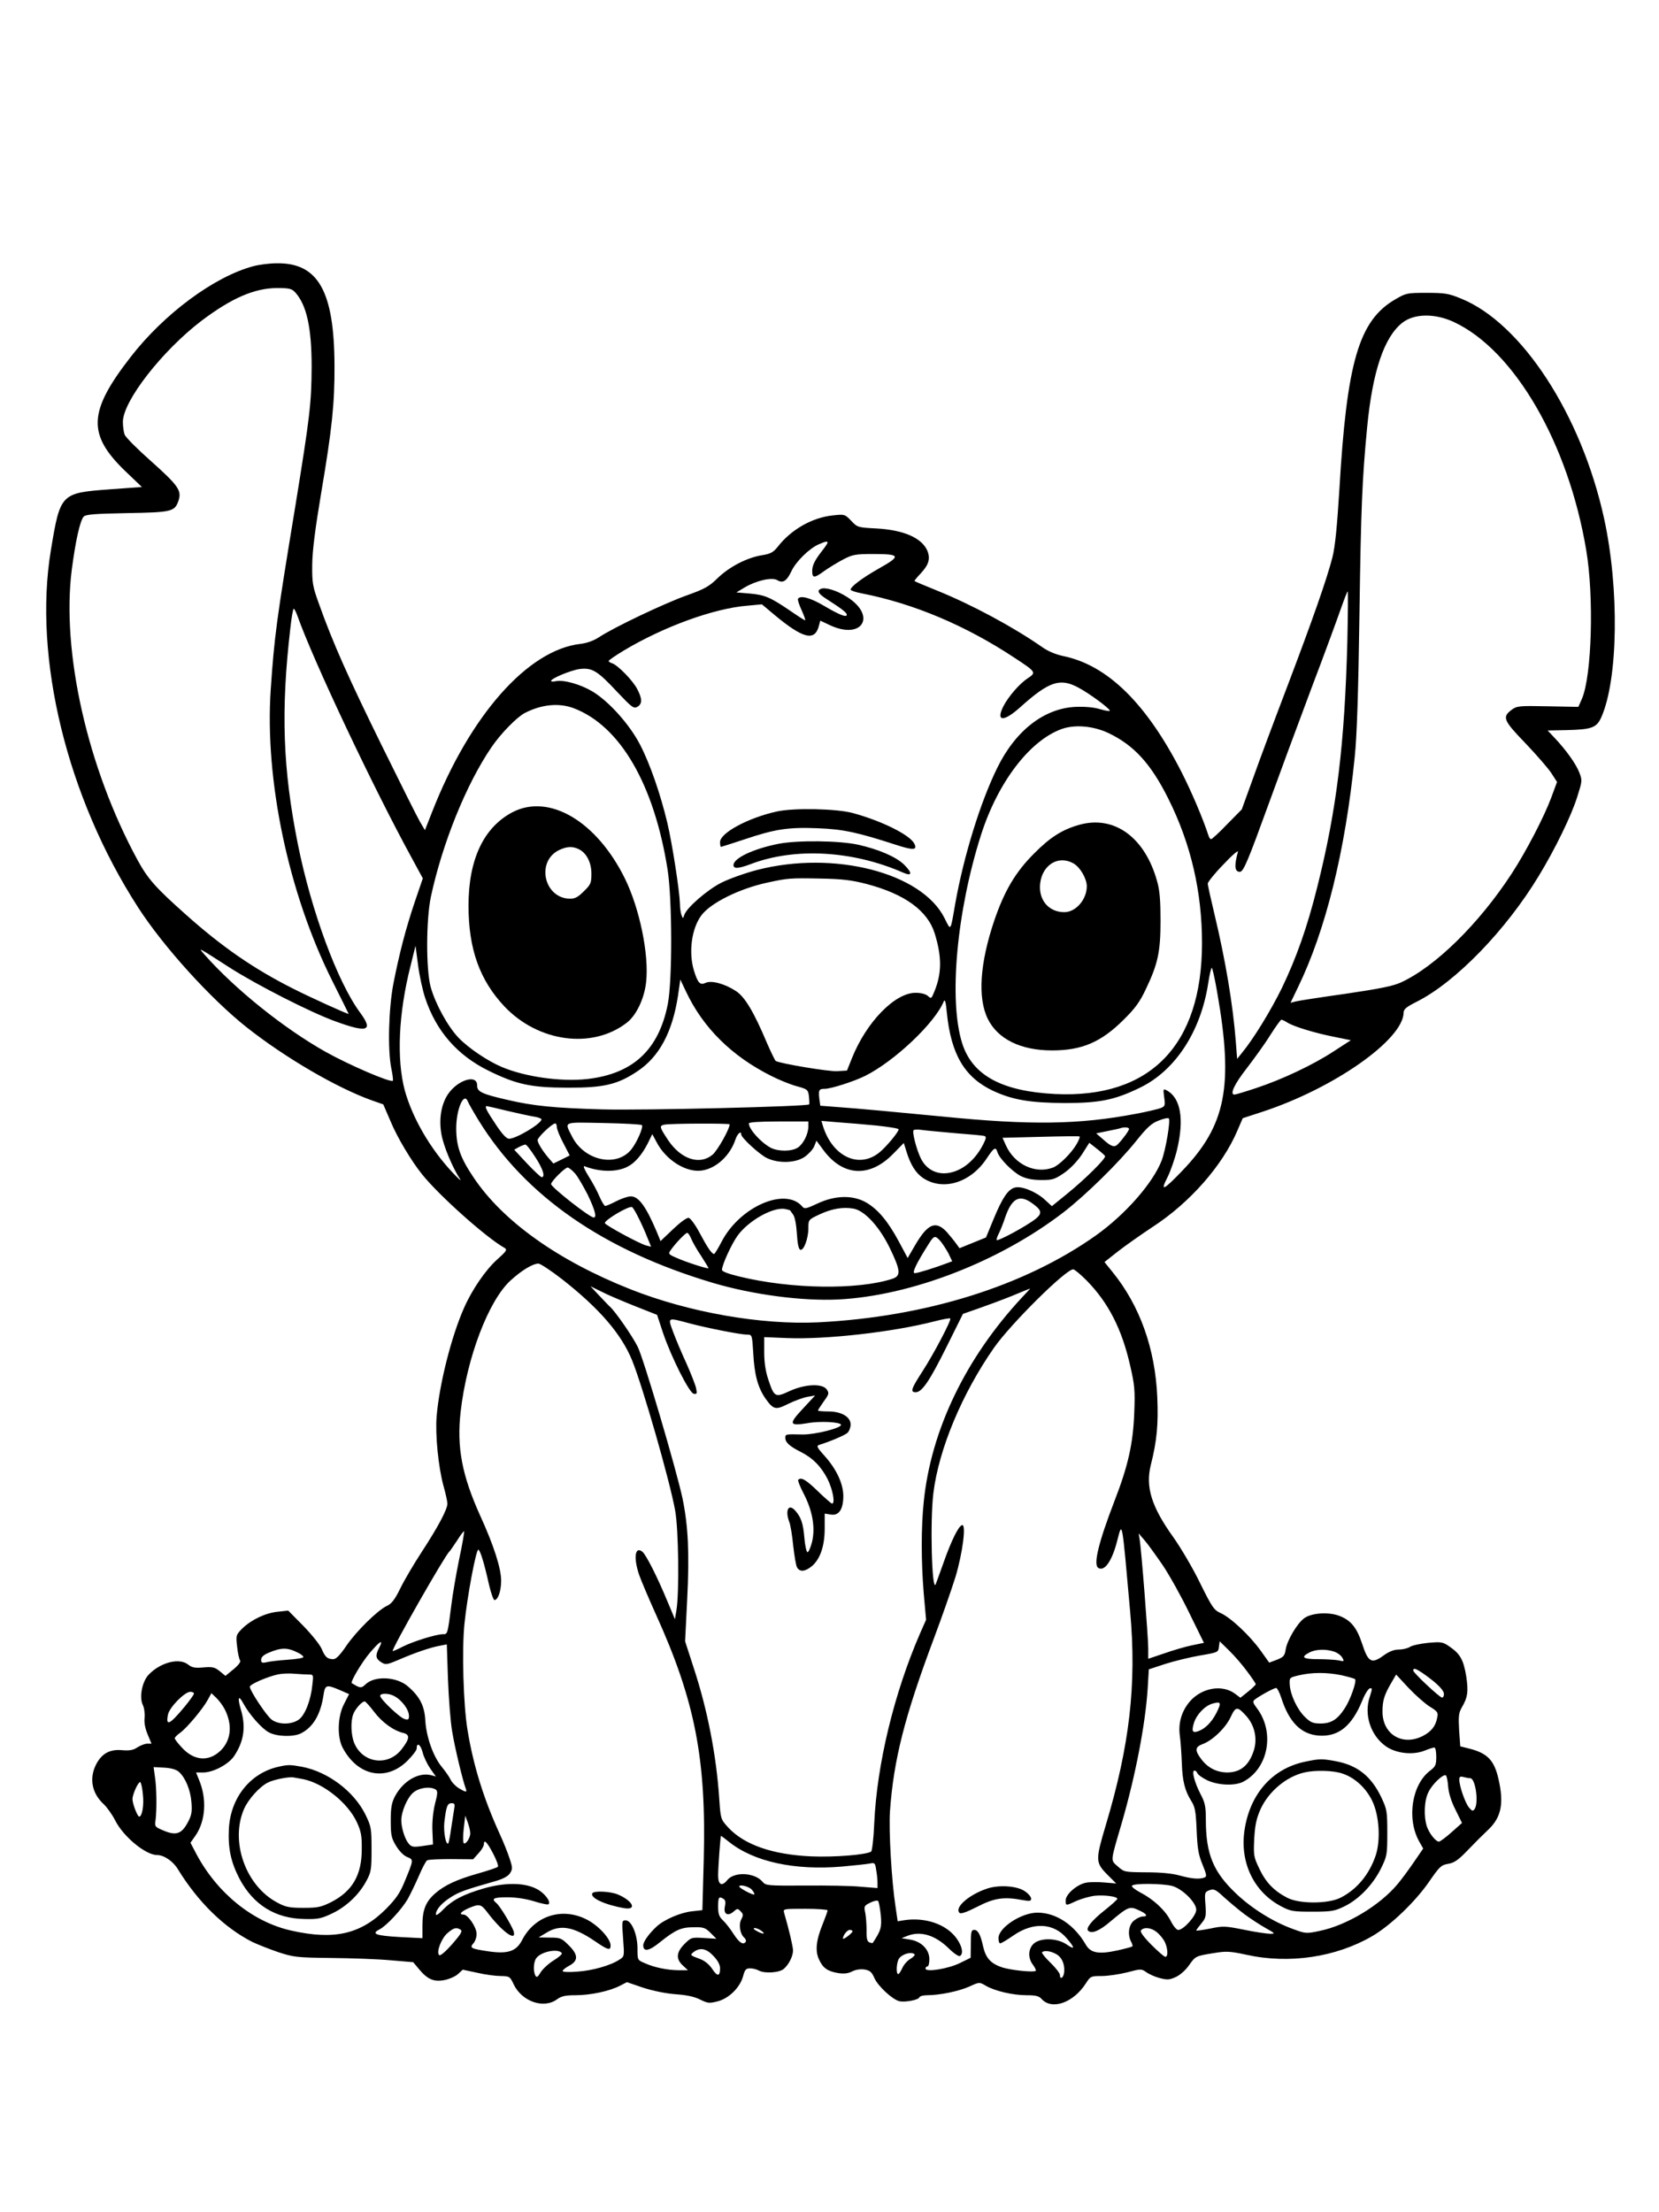 <?xml version="1.0" standalone="no"?>
<!DOCTYPE svg PUBLIC "-//W3C//DTD SVG 20010904//EN"
 "http://www.w3.org/TR/2001/REC-SVG-20010904/DTD/svg10.dtd">
<svg version="1.0" xmlns="http://www.w3.org/2000/svg"
 width="864pt" height="1152pt" viewBox="0 0 864 1152"
 preserveAspectRatio="xMidYMid meet">

<g transform="translate(0,1152) scale(0.1,-0.1)"
fill="#000000" stroke="none">
<path d="M1320 10134 c-204 -54 -467 -249 -642 -476 -218 -281 -223 -400 -28
-589 l89 -85 -165 -12 c-258 -19 -260 -21 -309 -317 -93 -561 84 -1287 454
-1860 133 -206 378 -476 566 -625 199 -157 467 -314 651 -380 l60 -21 38 -88
c34 -83 109 -208 164 -276 87 -109 334 -330 429 -383 16 -10 12 -16 -39 -62
-59 -53 -129 -155 -171 -250 -67 -151 -129 -399 -143 -565 -8 -96 9 -266 36
-364 11 -39 20 -80 20 -91 0 -30 -49 -122 -134 -252 -41 -63 -92 -149 -112
-191 -28 -57 -45 -79 -70 -90 -49 -24 -157 -130 -210 -207 -33 -49 -54 -70
-68 -70 -31 0 -43 11 -61 54 -9 21 -52 75 -95 119 l-79 80 -54 -6 c-64 -6
-139 -42 -186 -88 -32 -33 -33 -35 -26 -94 3 -33 11 -65 15 -71 6 -6 -6 -23
-33 -46 l-43 -35 -29 24 c-26 21 -38 24 -85 20 -44 -4 -60 -1 -79 14 -46 38
-144 13 -206 -51 -35 -36 -51 -119 -31 -159 7 -14 11 -44 9 -66 -3 -26 3 -56
16 -87 l20 -48 -22 0 c-12 0 -35 -9 -51 -19 -22 -15 -41 -18 -80 -15 -64 6
-106 -17 -136 -75 -36 -72 -22 -149 40 -206 17 -16 45 -55 60 -85 43 -85 159
-180 218 -180 36 0 83 -32 108 -73 106 -173 243 -306 389 -380 28 -13 88 -37
135 -53 80 -26 96 -28 275 -30 105 -1 243 -6 309 -12 l118 -10 30 -36 c44 -53
77 -68 133 -57 25 5 57 19 70 31 l25 23 75 -16 c42 -10 97 -17 123 -17 45 -1
48 -2 67 -43 43 -90 156 -129 225 -79 23 17 43 22 97 22 78 0 177 21 231 49
l37 19 85 -29 c53 -17 118 -30 170 -34 58 -4 98 -13 127 -28 39 -19 47 -20 90
-9 59 15 117 72 133 131 9 34 15 41 36 41 14 0 35 -5 47 -12 31 -16 107 -11
130 10 26 23 47 66 47 95 0 20 -21 109 -46 195 -6 22 -6 22 110 22 64 0 116
-4 116 -8 0 -5 -11 -35 -24 -68 -36 -87 -42 -144 -20 -189 20 -44 45 -61 101
-70 29 -4 50 -2 71 9 18 9 42 13 64 10 29 -5 38 -13 52 -45 19 -42 92 -110
129 -120 29 -7 100 6 105 20 2 6 20 11 40 11 67 0 166 21 220 45 52 24 53 24
85 5 47 -28 142 -50 213 -50 48 0 65 -4 79 -20 54 -59 166 -19 231 83 23 36
26 37 82 37 32 0 92 9 132 19 72 19 74 19 100 1 15 -11 47 -25 71 -31 39 -10
50 -9 83 6 22 10 53 38 69 62 34 47 32 47 132 63 62 10 81 9 165 -9 224 -50
468 -13 657 97 96 56 225 180 297 285 53 77 62 85 97 91 31 5 52 19 92 60 68
70 72 74 122 122 64 63 78 135 49 260 -22 97 -57 134 -151 158 l-48 12 -6 85
c-4 70 -2 89 13 116 32 53 36 85 24 164 -14 85 -31 116 -86 154 -36 25 -43 26
-112 20 -40 -4 -83 -13 -95 -21 -12 -8 -39 -14 -59 -14 -24 0 -50 -10 -80 -32
-61 -44 -79 -34 -110 62 -28 85 -59 123 -120 146 -56 21 -144 15 -182 -13 -36
-26 -88 -114 -96 -161 -5 -34 -11 -41 -46 -55 l-40 -15 -45 63 c-56 78 -156
172 -208 195 -35 16 -44 29 -107 156 -37 77 -100 183 -138 237 -115 160 -147
263 -119 377 32 126 40 212 34 355 -11 253 -91 476 -233 651 l-42 52 71 56
c40 31 121 88 180 127 194 126 364 320 441 501 l28 65 101 33 c373 122 735
376 737 517 0 18 15 30 69 57 202 102 464 372 635 655 84 138 170 314 200 411
26 82 27 86 11 127 -17 45 -71 120 -131 183 l-34 36 97 2 c133 3 158 12 183
68 87 198 94 667 14 1034 -118 540 -430 1019 -747 1146 -63 26 -84 29 -177 29
-101 0 -107 -1 -162 -33 -191 -110 -254 -324 -293 -997 -12 -193 -22 -292 -36
-348 -30 -116 -103 -324 -237 -677 -66 -173 -146 -387 -177 -475 l-58 -160
-76 -77 c-41 -43 -79 -78 -84 -78 -4 0 -10 8 -13 18 -29 89 -88 228 -141 332
-182 356 -384 555 -613 603 -43 9 -83 26 -115 49 -148 103 -363 219 -546 293
-62 25 -114 47 -116 49 -2 2 13 20 32 40 42 45 51 76 35 117 -28 67 -122 109
-265 117 -98 5 -100 6 -132 40 -33 34 -34 35 -96 28 -107 -11 -218 -74 -288
-165 -22 -27 -36 -35 -79 -42 -78 -12 -171 -60 -232 -119 -46 -45 -68 -57
-163 -91 -115 -41 -378 -166 -455 -217 -29 -19 -64 -31 -97 -35 -274 -31 -576
-372 -773 -876 l-37 -94 -26 44 c-14 24 -104 204 -200 399 -172 350 -253 531
-325 733 -34 94 -37 110 -36 207 1 74 15 184 47 375 56 330 70 465 69 660 -1
389 -85 537 -301 534 -36 0 -91 -7 -121 -15z m217 -136 c60 -66 86 -184 86
-388 -1 -190 -9 -258 -84 -720 -100 -607 -110 -682 -129 -960 -32 -472 92
-1061 320 -1517 48 -95 86 -173 86 -173 -10 0 -197 85 -288 131 -205 103 -372
218 -563 389 -155 138 -195 183 -249 282 -260 478 -397 1084 -342 1513 20 152
43 254 62 275 11 11 57 15 226 18 236 4 248 8 268 66 17 52 -2 78 -145 206
-70 62 -131 123 -136 137 -5 13 -9 43 -9 66 0 108 205 371 410 527 155 117
274 169 391 170 66 0 78 -3 96 -22z m6035 -155 c316 -148 596 -632 689 -1188
41 -243 29 -653 -22 -773 l-19 -43 -159 3 c-149 3 -161 2 -188 -18 -51 -38
-44 -55 72 -175 58 -61 119 -131 135 -156 l29 -45 -30 -81 c-37 -100 -131
-281 -206 -396 -170 -261 -398 -485 -577 -567 -41 -19 -112 -33 -288 -59 -128
-18 -245 -36 -260 -40 l-27 -7 38 79 c145 298 247 710 296 1198 12 112 19 338
25 750 8 554 14 698 40 970 28 290 88 469 183 544 62 49 170 50 269 4z m-3262
-1149 c0 -3 -13 -23 -29 -43 -38 -49 -51 -75 -51 -104 0 -38 10 -39 59 -3 25
18 71 46 101 62 50 26 64 29 157 29 143 0 147 -10 31 -75 -88 -50 -148 -95
-148 -111 0 -4 26 -13 58 -19 271 -53 543 -168 798 -337 111 -73 112 -75 65
-106 -42 -28 -99 -94 -125 -144 -41 -81 0 -84 86 -7 150 135 208 155 303 104
57 -30 164 -109 165 -121 0 -4 -23 0 -51 8 -32 10 -79 14 -128 12 -164 -8
-313 -124 -408 -319 -88 -179 -174 -459 -218 -705 -26 -150 -22 -144 -56 -76
-118 236 -574 354 -975 251 -62 -16 -146 -46 -186 -66 -74 -37 -182 -131 -194
-168 -7 -21 -7 -21 -15 -1 -4 11 -8 38 -8 60 -2 66 -40 313 -66 422 -36 150
-90 306 -142 406 -54 104 -161 224 -247 276 -62 37 -149 62 -190 54 -14 -3
-26 -3 -26 1 0 13 101 55 148 62 66 8 93 -8 199 -122 73 -77 83 -85 102 -75
26 15 27 41 0 92 -22 44 -101 125 -131 135 -10 3 -18 8 -18 12 0 4 35 28 78
54 207 124 469 220 645 234 l75 7 63 -53 c151 -126 213 -142 234 -58 l7 26 51
-24 c168 -78 244 49 89 147 -53 34 -112 52 -136 43 -23 -9 -15 -25 25 -51 81
-52 109 -73 109 -84 0 -16 -37 -2 -120 47 -69 41 -122 55 -134 36 -3 -5 6 -32
19 -60 13 -29 21 -52 18 -52 -4 0 -38 22 -77 49 -103 70 -132 83 -210 90 l-71
6 45 27 c62 36 141 53 168 37 29 -18 49 -5 73 45 23 51 94 120 142 141 36 16
47 18 47 9z m2707 -511 c-14 -536 -55 -878 -157 -1283 -52 -209 -109 -369
-184 -525 -58 -118 -147 -264 -209 -339 l-24 -30 -7 90 c-15 193 -53 420 -111
663 -19 79 -35 151 -35 160 1 9 37 54 82 100 44 47 78 76 75 65 -20 -73 -17
-104 10 -104 19 0 42 56 151 356 50 138 149 406 220 595 72 189 142 381 158
427 16 45 30 82 33 82 2 0 1 -116 -2 -257z m-5468 130 c82 -232 396 -897 596
-1262 l57 -105 -41 -120 c-48 -142 -81 -270 -112 -427 -25 -130 -31 -343 -11
-443 7 -33 10 -61 8 -64 -12 -11 -230 83 -351 151 -217 122 -471 326 -630 506
-35 40 -38 41 130 -67 142 -91 423 -234 550 -280 169 -62 201 -51 131 44 -118
159 -255 530 -325 879 -78 391 -89 692 -39 1123 6 56 14 102 18 102 3 0 12
-17 19 -37z m1439 -481 c242 -92 419 -397 489 -842 24 -155 25 -574 1 -698
-47 -239 -181 -364 -420 -391 -136 -15 -321 11 -443 62 -74 31 -174 98 -227
153 -56 59 -120 175 -145 264 -25 92 -24 351 1 470 60 279 184 586 315 778 48
71 132 157 174 179 87 45 178 54 255 25z m2784 -129 c133 -63 222 -160 313
-343 117 -234 175 -484 175 -751 0 -532 -270 -810 -765 -786 -277 14 -431 97
-484 264 -71 224 -29 688 99 1088 88 273 253 489 420 549 68 24 163 16 242
-21z m-1260 -786 c199 -52 319 -139 356 -258 38 -123 37 -210 -3 -305 -14 -35
-16 -36 -33 -20 -12 10 -36 16 -64 16 -108 0 -256 -153 -331 -340 l-26 -65
-51 -3 c-44 -3 -298 40 -320 53 -4 3 -24 44 -45 92 -69 164 -116 242 -162 272
-58 38 -127 57 -158 43 -29 -14 -41 -1 -61 64 -29 96 -12 221 40 289 49 64
198 138 343 169 105 23 119 24 273 21 115 -2 165 -8 242 -28z m-2297 -596 c57
-171 167 -297 330 -377 144 -71 222 -88 410 -88 188 -1 261 16 364 85 115 76
183 205 212 394 l12 84 29 -61 c89 -190 239 -338 445 -441 39 -20 98 -44 131
-53 58 -16 60 -18 65 -53 2 -20 3 -39 1 -42 -6 -11 -863 -32 -1079 -26 -246 7
-358 18 -490 49 -136 31 -161 43 -160 76 0 60 -101 29 -152 -46 -36 -54 -48
-131 -34 -209 11 -62 58 -174 97 -233 9 -14 -9 2 -40 35 -116 124 -208 283
-248 427 -43 162 -33 400 30 648 l26 105 13 -99 c7 -55 24 -134 38 -175z
m4124 32 c86 -490 46 -693 -183 -931 -98 -102 -115 -109 -76 -33 17 34 39 98
50 144 38 160 19 270 -54 309 -18 10 -19 7 -13 -36 6 -44 5 -47 -20 -57 -15
-5 -72 -19 -127 -29 -298 -57 -551 -60 -1011 -14 -228 22 -440 42 -542 49
l-91 7 -5 36 c-5 46 -2 52 28 52 33 0 151 38 210 67 154 77 364 276 410 388 6
14 11 -2 16 -58 22 -219 93 -338 242 -408 102 -47 192 -62 372 -63 180 0 258
15 390 79 184 88 318 291 357 543 7 45 15 82 19 82 3 0 16 -57 28 -127z m364
-157 c32 -21 143 -55 244 -75 l88 -18 -88 -57 c-108 -71 -269 -147 -405 -192
-57 -19 -107 -34 -113 -34 -26 0 -1 54 64 137 39 51 95 128 122 172 28 44 54
80 58 81 4 0 18 -6 30 -14z m-4266 -413 c4 -10 29 -54 56 -98 243 -394 651
-676 1218 -845 209 -62 466 -96 654 -87 380 19 842 198 1175 455 115 89 286
257 376 369 59 74 82 94 119 108 25 10 48 15 52 11 10 -10 -16 -164 -37 -219
-45 -117 -189 -281 -342 -390 -372 -264 -887 -425 -1448 -453 -297 -14 -673
52 -976 172 -377 149 -666 355 -818 583 -68 101 -89 160 -90 251 -1 102 40
198 61 143z m206 -48 c56 -13 119 -27 140 -30 20 -3 37 -10 37 -14 0 -22 -132
-101 -169 -101 -13 0 -36 24 -70 76 -47 70 -59 94 -46 94 3 0 51 -11 108 -25z
m700 -74 c9 -9 -25 -88 -54 -125 -76 -97 -245 -61 -309 64 -41 82 -54 76 162
72 106 -2 196 -7 201 -11z m867 -6 c0 -40 -26 -92 -55 -111 -32 -21 -102 -21
-141 -1 -52 28 -114 97 -114 127 0 6 55 10 155 10 l155 0 0 -25z m353 4 c64
-7 117 -15 117 -20 0 -14 -65 -92 -101 -121 -107 -86 -245 -20 -294 141 l-7
24 83 -7 c46 -3 137 -11 202 -17z m-1663 -8 c0 -11 15 -49 34 -84 l33 -64 -42
-21 -43 -21 -19 22 c-34 38 -63 84 -63 100 0 15 76 87 92 87 4 0 8 -9 8 -19z
m900 14 c0 -24 -63 -136 -89 -158 -67 -56 -164 -24 -231 75 -45 68 -47 75 -22
81 24 7 342 8 342 2z m2080 -24 c0 -8 -33 -54 -57 -78 -18 -20 -35 -15 -76 22
l-38 33 58 12 c32 6 63 13 68 15 20 7 45 5 45 -4z m-905 -22 c77 -6 146 -12
153 -15 9 -3 8 -13 -8 -44 -47 -92 -125 -149 -203 -150 -52 0 -95 27 -120 75
-23 45 -48 141 -39 150 4 3 22 4 42 1 19 -3 98 -10 175 -17z m-1115 -6 c0 -18
98 -107 135 -124 62 -29 150 -25 196 7 20 14 43 39 49 54 l12 30 37 -50 c101
-136 240 -144 362 -19 l56 57 13 -42 c21 -70 49 -115 88 -141 105 -69 250 -23
333 106 36 54 45 59 54 28 11 -33 75 -98 119 -122 30 -15 59 -21 107 -22 61 0
71 3 121 37 34 24 68 60 93 97 l38 60 38 -30 c22 -17 41 -34 44 -39 7 -11
-105 -122 -203 -201 l-74 -60 -37 34 c-46 42 -121 72 -155 63 -36 -9 -65 -52
-111 -163 l-40 -97 -69 -28 -69 -28 -16 22 c-9 13 -31 40 -49 61 -58 63 -100
46 -166 -67 l-39 -67 -46 86 c-57 106 -108 166 -168 202 -70 41 -163 39 -255
-4 -58 -27 -68 -30 -79 -17 -87 105 -326 1 -421 -182 -18 -35 -36 -64 -39 -64
-12 0 -34 32 -75 109 -22 42 -48 77 -57 79 -10 2 -43 -22 -82 -59 l-65 -62
-20 49 c-56 132 -94 184 -135 184 -14 0 -48 -11 -75 -25 -27 -14 -53 -25 -58
-25 -5 0 -18 22 -30 49 -11 27 -37 75 -57 106 -21 34 -30 55 -21 52 79 -31
169 -32 225 -2 38 19 75 63 104 120 l24 49 21 -39 c49 -97 158 -164 240 -150
74 12 145 79 172 161 10 30 30 48 30 27z m1747 -51 c-28 -48 -91 -110 -123
-122 -92 -35 -200 16 -245 115 l-18 40 197 5 c108 3 200 4 204 2 4 -1 -3 -19
-15 -40z m-2819 -68 c40 -61 53 -104 33 -104 -5 0 -39 32 -76 71 l-67 72 23
13 c13 7 29 13 35 14 6 0 29 -30 52 -66z m208 -86 c15 -18 44 -69 66 -112 37
-78 47 -116 30 -116 -21 0 -222 158 -222 174 0 14 72 86 86 86 7 0 25 -15 40
-32z m2374 -150 c55 -38 60 -55 25 -84 -47 -38 -205 -123 -205 -111 0 7 6 24
14 38 7 15 21 49 30 77 34 100 73 123 136 80z m-2045 -79 c14 -27 34 -72 45
-100 l21 -51 -25 6 c-33 8 -216 107 -216 117 0 17 127 92 142 83 5 -3 20 -28
33 -55z m790 38 c1 -1 7 -11 15 -21 9 -11 17 -51 20 -99 3 -52 9 -82 18 -85
18 -6 42 59 42 112 0 44 0 45 58 72 64 30 122 40 178 30 58 -11 135 -95 189
-207 55 -114 58 -143 13 -158 -180 -59 -527 -54 -795 11 -59 14 -93 27 -93 35
0 26 49 133 81 178 57 79 187 152 249 139 14 -3 25 -6 25 -7z m-515 -148 c7
-17 30 -58 52 -90 21 -33 38 -61 38 -63 0 -6 -119 32 -167 54 -42 18 -44 21
-30 40 24 35 77 90 86 90 5 0 14 -14 21 -31z m1297 -11 c11 -13 30 -42 42 -64
l20 -42 -27 -10 c-63 -24 -153 -52 -168 -52 -16 0 7 49 73 153 27 43 33 45 60
15z m-1969 -200 c195 -153 308 -285 364 -422 55 -135 196 -626 224 -781 18
-97 22 -427 7 -519 l-8 -48 -39 93 c-53 128 -111 242 -130 258 -39 32 -48 -31
-17 -121 11 -31 50 -123 87 -205 204 -450 263 -754 249 -1279 l-7 -261 -54 -6
c-59 -6 -145 -43 -184 -79 -40 -37 -70 -79 -70 -98 0 -36 31 -30 87 16 80 64
110 78 175 78 51 1 61 -2 88 -29 l31 -31 -66 4 c-63 4 -66 3 -100 -31 -43 -43
-46 -78 -9 -112 l27 -25 -49 0 c-59 1 -125 14 -176 37 -38 16 -38 16 -38 76 0
74 -31 147 -62 147 -19 0 -20 -4 -13 -94 7 -93 7 -94 -18 -110 -46 -31 -142
-58 -219 -63 -45 -4 -78 -2 -78 3 0 5 16 18 35 28 48 26 47 57 -4 107 -36 36
-43 39 -97 39 l-59 1 40 24 c72 45 141 33 254 -44 67 -46 81 -50 81 -22 0 35
-63 104 -124 135 -128 66 -272 20 -337 -107 -30 -58 -73 -73 -172 -59 -95 14
-103 18 -81 43 9 10 17 33 16 50 -1 34 -45 99 -68 99 -26 0 -14 15 26 33 56
24 65 22 97 -20 76 -101 155 -159 138 -100 -10 30 -71 132 -90 147 -28 23 -15
30 57 30 46 0 97 -8 140 -21 38 -12 72 -19 75 -15 14 13 -22 59 -61 79 -64 34
-166 35 -277 3 -106 -31 -163 -60 -214 -113 -20 -21 -35 -30 -35 -22 0 25 31
60 79 90 42 27 73 38 234 84 38 11 63 25 73 40 14 22 14 29 -2 77 -9 28 -32
86 -51 127 -84 184 -137 354 -168 541 -22 132 -30 420 -16 555 14 139 60 385
72 385 9 0 30 -66 56 -183 10 -43 23 -79 28 -79 18 -1 35 46 35 101 0 64 -39
185 -109 338 -95 210 -123 357 -102 541 32 281 145 579 260 684 57 52 114 87
145 88 10 0 66 -37 124 -82z m2731 -6 c114 -116 184 -254 227 -444 23 -100 26
-128 21 -248 -6 -157 -32 -274 -102 -454 -85 -221 -112 -334 -85 -351 33 -20
73 38 100 148 25 96 23 107 66 -378 34 -376 -3 -695 -127 -1109 -54 -181 -54
-195 6 -256 l48 -48 -61 5 c-33 3 -76 3 -96 -1 -47 -9 -106 -60 -106 -92 0
-29 0 -29 58 -2 26 11 68 23 94 26 50 5 118 -4 117 -16 0 -4 -31 -32 -69 -62
-65 -52 -96 -91 -83 -104 18 -18 59 -1 116 48 92 77 100 81 147 59 43 -19 51
-33 21 -33 -10 0 -30 -9 -45 -21 -28 -22 -35 -73 -15 -111 6 -11 9 -22 6 -24
-2 -2 -38 -12 -79 -21 -97 -21 -138 -13 -163 30 -60 104 -155 167 -252 167
-84 0 -203 -78 -203 -133 0 -15 4 -27 9 -27 5 0 37 19 70 42 102 70 208 65
276 -15 45 -52 44 -63 -1 -32 -50 34 -137 35 -171 3 -29 -27 -30 -76 -3 -110
10 -14 17 -28 14 -31 -10 -9 -128 3 -175 18 -59 20 -85 48 -99 109 -13 61 -27
86 -45 86 -17 0 -19 -5 -19 -85 l-1 -60 -55 -27 c-60 -30 -180 -50 -180 -29 0
6 5 11 10 11 6 0 10 17 10 38 0 51 -43 93 -102 102 l-43 7 28 11 c69 29 147 6
219 -65 25 -25 51 -42 57 -39 20 12 12 52 -18 93 -54 74 -165 111 -276 93
l-30 -5 -11 75 c-21 136 -36 400 -29 499 19 267 76 492 229 900 42 112 92 255
112 319 38 127 57 278 34 270 -19 -6 -56 -82 -96 -195 -19 -54 -38 -105 -41
-113 -20 -46 -30 330 -12 475 28 228 149 518 316 757 87 124 372 407 412 408
7 0 38 -26 70 -58z m-2356 -132 l119 -47 31 -94 c44 -129 137 -313 160 -317
17 -3 18 1 12 30 -4 18 -27 76 -50 128 -24 52 -55 125 -69 163 -29 79 -32 77
84 46 94 -25 267 -59 301 -59 26 0 26 -1 32 -97 6 -113 24 -178 63 -235 42
-59 53 -62 120 -28 33 16 77 32 99 36 l40 7 -63 -68 c-76 -81 -73 -92 24 -76
65 12 174 6 174 -9 0 -17 -136 -51 -200 -50 -91 2 -90 2 -90 -18 0 -23 22 -43
77 -71 66 -33 109 -77 143 -143 27 -55 41 -128 23 -128 -3 0 -37 29 -74 65
-62 60 -86 74 -102 59 -3 -4 10 -37 29 -73 46 -89 61 -177 43 -251 -8 -30 -18
-54 -24 -53 -5 2 -13 36 -16 76 -6 73 -17 106 -47 140 -35 40 -55 3 -31 -60 6
-15 15 -70 20 -122 6 -52 14 -103 20 -113 14 -25 42 -23 78 7 43 37 66 105 66
196 l0 77 32 -5 c42 -7 65 27 65 98 -1 64 -36 139 -98 208 -40 44 -43 52 -27
57 63 20 130 49 146 62 9 8 17 28 17 44 0 40 -48 68 -117 68 -29 0 -53 2 -53
5 0 3 14 24 30 47 27 37 29 43 16 62 -22 33 -113 29 -194 -8 -75 -35 -80 -32
-111 61 -14 42 -21 88 -21 141 l0 79 120 -5 c201 -8 549 31 766 87 43 11 80
18 83 15 7 -7 -84 -181 -144 -274 -59 -91 -66 -110 -36 -110 33 0 73 60 161
237 l85 171 80 28 c43 15 122 44 174 65 52 22 95 39 96 39 1 0 -18 -21 -43
-47 -292 -314 -473 -689 -511 -1062 -14 -134 -14 -311 0 -481 l12 -135 -31
-70 c-136 -313 -225 -682 -239 -990 -3 -78 -11 -143 -16 -147 -27 -17 -190
-30 -312 -25 -201 9 -349 60 -433 151 -38 42 -39 43 -46 147 -15 227 -61 464
-133 683 l-45 139 11 221 c12 237 5 380 -24 521 -31 147 -203 731 -234 792
-28 56 -116 183 -144 208 -7 6 -32 33 -57 59 l-45 48 55 -27 c30 -16 108 -49
173 -75z m-912 -1321 c-16 -79 -34 -184 -40 -234 -20 -158 -20 -155 -44 -155
-35 0 -151 -36 -208 -64 -28 -15 -53 -25 -54 -24 -7 9 272 498 295 518 4 3 21
29 40 57 18 29 35 51 37 49 2 -2 -9 -68 -26 -147z m3664 -29 c35 -52 98 -165
139 -250 l76 -155 -63 -13 c-34 -7 -99 -26 -144 -42 l-83 -28 0 53 c0 58 -36
520 -45 570 l-5 30 30 -35 c17 -19 59 -78 95 -130z m-4080 -430 c-21 -40 -19
-57 9 -75 23 -15 29 -15 88 10 90 39 167 65 214 74 l41 8 6 -181 c4 -100 13
-223 22 -273 14 -86 55 -255 70 -295 9 -23 3 -23 -37 1 -17 11 -36 31 -42 45
-6 13 -27 43 -46 66 -44 54 -80 155 -85 241 -4 75 -28 123 -89 176 -58 52
-173 58 -221 13 -20 -19 -26 -20 -47 -10 -12 7 -24 14 -26 15 -8 7 51 107 94
158 53 62 73 74 49 27z m4521 -125 c24 -32 44 -62 44 -65 0 -4 -18 -21 -40
-39 l-40 -32 -28 21 c-67 50 -174 31 -236 -41 -43 -51 -61 -113 -51 -181 4
-29 8 -92 10 -140 3 -94 16 -144 50 -198 19 -30 23 -54 27 -150 4 -94 9 -127
30 -178 22 -54 24 -64 11 -69 -26 -10 -66 -7 -128 10 -39 11 -98 17 -175 17
-114 1 -115 1 -149 31 -38 35 -40 17 22 229 70 242 122 510 134 696 l6 101 85
28 c47 15 129 35 181 44 94 16 96 17 99 45 l4 29 50 -49 c28 -27 70 -76 94
-109z m-4943 98 c15 -7 27 -17 27 -22 0 -5 -37 -11 -82 -14 -46 -3 -95 -9
-110 -13 -23 -5 -28 -3 -28 13 0 13 12 25 38 36 66 28 99 29 155 0z m5396 6
c17 -6 36 -20 42 -32 11 -19 9 -20 -21 -13 -18 3 -66 6 -106 6 -78 0 -92 10
-46 34 32 18 87 20 131 5z m472 -120 c66 -47 99 -81 99 -101 0 -10 -4 -18 -10
-18 -12 0 -150 129 -150 141 0 16 16 10 61 -22z m-5812 1 c23 0 24 -2 18 -52
-8 -82 -38 -158 -70 -182 -38 -28 -106 -28 -142 -1 -27 20 -113 150 -114 171
-1 13 92 53 148 65 20 4 59 6 86 3 28 -2 61 -4 74 -4z m5379 -4 c35 -8 66 -17
69 -20 10 -10 -24 -107 -53 -151 -38 -59 -71 -80 -126 -80 -40 0 -52 5 -82 34
-40 39 -76 115 -79 168 -2 37 -2 37 48 49 68 16 147 16 223 0z m458 -163 c41
-25 45 -31 39 -57 -8 -45 -31 -73 -75 -96 -106 -54 -210 8 -210 127 0 57 9 87
46 150 l25 43 65 -70 c36 -38 86 -82 110 -97z m-5676 86 l48 -21 -26 -51 c-34
-64 -37 -171 -8 -227 78 -149 227 -179 338 -69 27 27 48 55 48 63 0 35 20 23
31 -19 6 -25 25 -63 40 -85 l29 -41 -25 7 c-66 16 -145 -30 -188 -110 -17 -33
-22 -58 -22 -126 0 -75 3 -91 27 -131 17 -28 39 -51 58 -59 35 -14 35 -13 -13
-129 -24 -59 -45 -89 -96 -141 -133 -133 -271 -164 -496 -113 -198 45 -382
193 -491 396 l-32 61 28 40 c51 76 58 190 16 289 l-15 37 38 0 c51 0 131 42
160 85 51 76 63 152 35 244 -18 62 -12 77 13 31 31 -58 97 -132 133 -151 42
-23 129 -25 168 -5 64 33 102 99 117 200 8 53 15 55 85 25z m4903 -41 c41
-127 103 -189 195 -196 103 -7 172 49 227 183 13 33 31 61 39 63 14 3 13 -2 0
-43 -32 -93 4 -203 84 -259 53 -37 140 -47 202 -22 22 9 45 16 50 16 6 0 10
-22 10 -48 0 -42 -4 -51 -30 -71 -97 -71 -126 -252 -58 -372 l20 -35 -48 -70
c-26 -38 -64 -90 -86 -116 -92 -110 -264 -214 -405 -243 -70 -15 -74 -14 -137
9 -103 37 -213 105 -296 183 -121 114 -160 207 -160 387 0 70 -4 89 -29 136
-31 61 -46 120 -30 120 5 0 12 -6 15 -14 3 -8 27 -25 52 -37 56 -26 143 -30
187 -7 131 69 166 259 70 384 -19 25 -22 34 -12 42 21 18 101 62 113 62 6 0
18 -24 27 -52z m-5663 23 c0 -6 -22 -36 -48 -68 -79 -95 -100 -105 -87 -41 8
38 87 118 116 118 11 0 19 -4 19 -9z m160 -81 c42 -82 34 -163 -22 -217 -62
-59 -139 -52 -202 18 -20 21 -36 43 -36 47 0 5 13 18 30 30 35 26 118 125 143
172 l18 33 25 -24 c14 -13 34 -40 44 -59z m883 68 c40 -21 77 -71 77 -104 0
-18 -4 -21 -22 -16 -25 6 -128 104 -128 121 0 15 46 14 73 -1z m-104 -83 c41
-54 101 -98 154 -110 33 -9 30 -31 -12 -85 -71 -90 -202 -72 -246 33 -17 41
-20 113 -5 151 10 27 45 66 59 66 5 0 27 -25 50 -55z m4386 -5 c-25 -49 -60
-84 -97 -96 -28 -9 -33 1 -20 44 14 44 57 90 98 101 43 12 46 5 19 -49z m152
-12 c48 -51 64 -124 41 -189 -25 -73 -68 -108 -135 -109 -55 0 -101 23 -135
67 -37 48 -35 66 6 81 51 19 119 84 145 140 26 56 35 57 78 10z m-5555 -295
c34 -31 60 -94 65 -158 4 -50 1 -68 -19 -105 -32 -60 -61 -70 -125 -43 -46 19
-48 21 -43 54 7 53 6 169 -3 226 l-7 51 56 -3 c36 -2 63 -10 76 -22z m6610
-77 c3 -36 17 -79 39 -122 l33 -67 -54 -48 c-30 -27 -60 -49 -66 -49 -17 0
-50 42 -63 79 -17 53 -14 137 9 180 20 41 76 94 90 86 4 -2 10 -29 12 -59z
m115 44 c27 0 45 -127 23 -160 -9 -13 -13 -12 -30 8 -20 25 -50 111 -50 145 0
15 5 18 23 13 12 -3 27 -6 34 -6z m-6913 -83 c7 -57 -4 -117 -19 -117 -9 0
-35 67 -35 91 0 25 29 89 40 89 4 0 11 -28 14 -63z m1525 24 c11 -7 11 -20 -4
-76 -10 -42 -15 -95 -13 -139 l3 -71 -55 -8 c-49 -7 -57 -5 -72 13 -20 24 -38
82 -38 121 0 45 31 118 62 144 30 26 89 34 117 16z m96 -103 c-3 -18 -10 -64
-16 -103 -5 -38 -12 -71 -14 -74 -13 -12 -26 60 -21 109 10 84 16 100 38 100
16 0 18 -5 13 -32z m84 -124 c1 -24 -24 -62 -34 -52 -4 4 -4 38 0 75 l8 68 13
-35 c7 -19 13 -44 13 -56z m1347 -45 c130 -104 341 -150 589 -129 66 6 132 13
146 16 24 5 27 3 32 -33 4 -21 7 -51 7 -67 l0 -28 -87 7 c-49 5 -179 7 -291 6
-194 -1 -204 0 -220 19 -40 49 -147 55 -184 10 -28 -35 -48 -26 -48 23 0 47
12 207 15 207 1 0 20 -14 41 -31z m-1228 -61 c18 -34 29 -65 25 -69 -5 -5 -51
-20 -103 -35 -110 -31 -175 -61 -224 -104 -49 -43 -66 -86 -66 -166 l0 -67
-117 6 c-127 7 -152 17 -106 40 37 20 112 100 146 157 14 25 40 79 58 120 17
41 37 78 43 82 6 5 63 7 126 7 l114 -1 28 31 c16 17 28 38 28 46 0 30 16 14
48 -47z m3537 -169 c53 -15 125 -86 125 -124 0 -31 -66 -105 -94 -105 -9 0
-26 21 -40 49 -29 55 -89 111 -159 147 -26 14 -45 29 -42 34 8 14 161 12 210
-1z m-2190 -19 c10 -11 16 -23 13 -25 -5 -6 -78 33 -78 41 0 13 50 1 65 -16z
m2566 -128 c31 -23 80 -55 110 -72 50 -28 52 -30 24 -30 -16 0 -78 9 -136 21
-99 20 -110 20 -177 6 -40 -8 -72 -12 -72 -10 0 3 12 19 26 36 24 29 26 37 22
98 -5 64 -4 66 21 76 23 8 32 4 76 -37 28 -25 75 -65 106 -88z m-2712 79 c9
-6 11 -18 6 -40 -8 -39 16 -52 46 -25 18 16 21 17 36 1 14 -14 15 -20 4 -41
-15 -27 -7 -78 15 -96 7 -7 11 -16 8 -21 -12 -20 -34 -6 -63 39 -17 27 -42 59
-56 72 -20 19 -25 33 -25 72 0 49 4 55 29 39z m818 -83 c6 -65 1 -81 -42 -146
-1 -1 -9 0 -17 3 -12 5 -16 21 -15 63 0 31 -3 73 -7 92 -7 33 -6 36 26 52 18
9 36 13 41 9 4 -4 10 -37 14 -73z m-2188 -77 c11 -7 1 -23 -44 -75 -34 -38
-62 -63 -68 -57 -16 16 12 88 44 115 33 28 46 31 68 17z m1567 -6 c24 -18 7
-19 -26 0 -16 9 -19 14 -9 15 8 0 24 -7 35 -15z m2058 -6 c14 -11 33 -34 41
-49 17 -34 20 -80 4 -80 -6 0 -39 29 -74 64 -45 46 -59 68 -52 75 17 17 52 13
81 -10z m-1584 4 c-1 -10 -50 -47 -50 -38 0 17 22 45 35 45 8 0 15 -3 15 -7z
m-1514 -114 c3 -5 -17 -22 -43 -38 -26 -16 -56 -44 -67 -61 -14 -25 -21 -29
-27 -19 -13 21 -11 73 4 92 25 35 116 52 133 26z m790 -15 c22 -23 34 -45 34
-64 0 -43 -14 -44 -41 -3 -16 24 -38 42 -64 52 -52 19 -53 20 -31 37 33 24 66
17 102 -22z m1783 11 c31 -16 48 -55 43 -97 -4 -29 -22 -39 -22 -12 0 8 -22
37 -49 63 -28 27 -47 51 -44 55 11 10 43 7 72 -9z m-736 -2 c4 -3 -6 -14 -22
-24 -16 -9 -35 -31 -42 -48 -8 -17 -17 -31 -21 -31 -13 0 -9 65 5 82 18 24 65
36 80 21z"/>
<path d="M4045 7294 c-150 -33 -295 -112 -295 -159 0 -14 2 -25 5 -25 2 0 58
18 122 39 160 54 229 64 381 58 132 -5 207 -21 407 -86 92 -30 115 -29 96 7
-24 45 -169 117 -319 158 -84 23 -308 28 -397 8z"/>
<path d="M4055 7126 c-132 -26 -235 -75 -235 -111 0 -20 25 -19 89 5 230 88
532 71 794 -44 48 -21 50 -3 5 42 -43 41 -132 79 -238 103 -99 22 -318 24
-415 5z"/>
<path d="M2670 7291 c-151 -79 -230 -246 -230 -487 0 -226 58 -388 187 -525
176 -186 457 -224 637 -85 50 38 92 127 101 212 16 142 -34 383 -110 538 -147
299 -394 445 -585 347z m342 -192 c41 -18 68 -69 68 -128 0 -49 -3 -57 -39
-92 -30 -30 -46 -39 -72 -39 -135 1 -179 193 -58 253 40 19 69 21 101 6z"/>
<path d="M5621 7225 c-89 -25 -152 -65 -236 -150 -97 -97 -154 -194 -207 -349
-75 -222 -87 -402 -34 -511 52 -106 172 -165 335 -165 154 0 254 42 371 158
62 61 86 94 118 162 62 130 76 193 76 355 0 102 -4 157 -17 203 -63 231 -223
348 -406 297z m-29 -202 c34 -20 68 -79 68 -118 0 -69 -57 -135 -117 -135 -75
0 -127 54 -127 130 1 109 91 172 176 123z"/>
<path d="M3085 1661 c-14 -24 67 -61 168 -78 66 -10 42 39 -36 72 -40 16 -123
20 -132 6z"/>
<path d="M5143 1686 c-95 -31 -174 -99 -146 -127 7 -7 36 3 93 32 89 46 140
53 238 34 35 -6 42 -5 42 8 0 9 -14 26 -32 38 -39 28 -132 35 -195 15z"/>
<path d="M1447 2319 c-146 -34 -247 -163 -255 -323 -5 -100 10 -172 55 -259
72 -136 187 -208 338 -210 70 -2 88 2 145 29 75 36 140 98 178 169 25 46 27
60 27 165 0 110 -2 119 -32 181 -60 121 -195 223 -332 249 -61 11 -72 11 -124
-1z m133 -64 c105 -22 232 -123 279 -225 21 -46 26 -70 25 -140 0 -135 -49
-219 -161 -276 -51 -25 -68 -29 -143 -29 -72 0 -93 4 -135 27 -165 86 -248
318 -174 488 22 50 79 114 123 137 31 16 111 32 136 27 8 -1 31 -6 50 -9z"/>
<path d="M6792 2345 c-169 -37 -284 -170 -311 -358 -24 -168 50 -320 191 -394
49 -26 62 -28 163 -28 100 0 115 3 167 28 74 36 147 111 189 195 32 65 34 71
34 187 0 114 -2 123 -31 185 -53 111 -125 168 -239 189 -71 13 -83 13 -163 -4z
m200 -61 c64 -21 122 -75 154 -141 37 -75 45 -204 19 -284 -34 -101 -99 -179
-185 -222 -65 -32 -216 -32 -277 1 -69 36 -111 80 -144 150 -30 62 -31 70 -27
157 4 70 11 104 32 152 42 93 134 171 229 193 55 13 152 11 199 -6z"/>
</g>
</svg>
